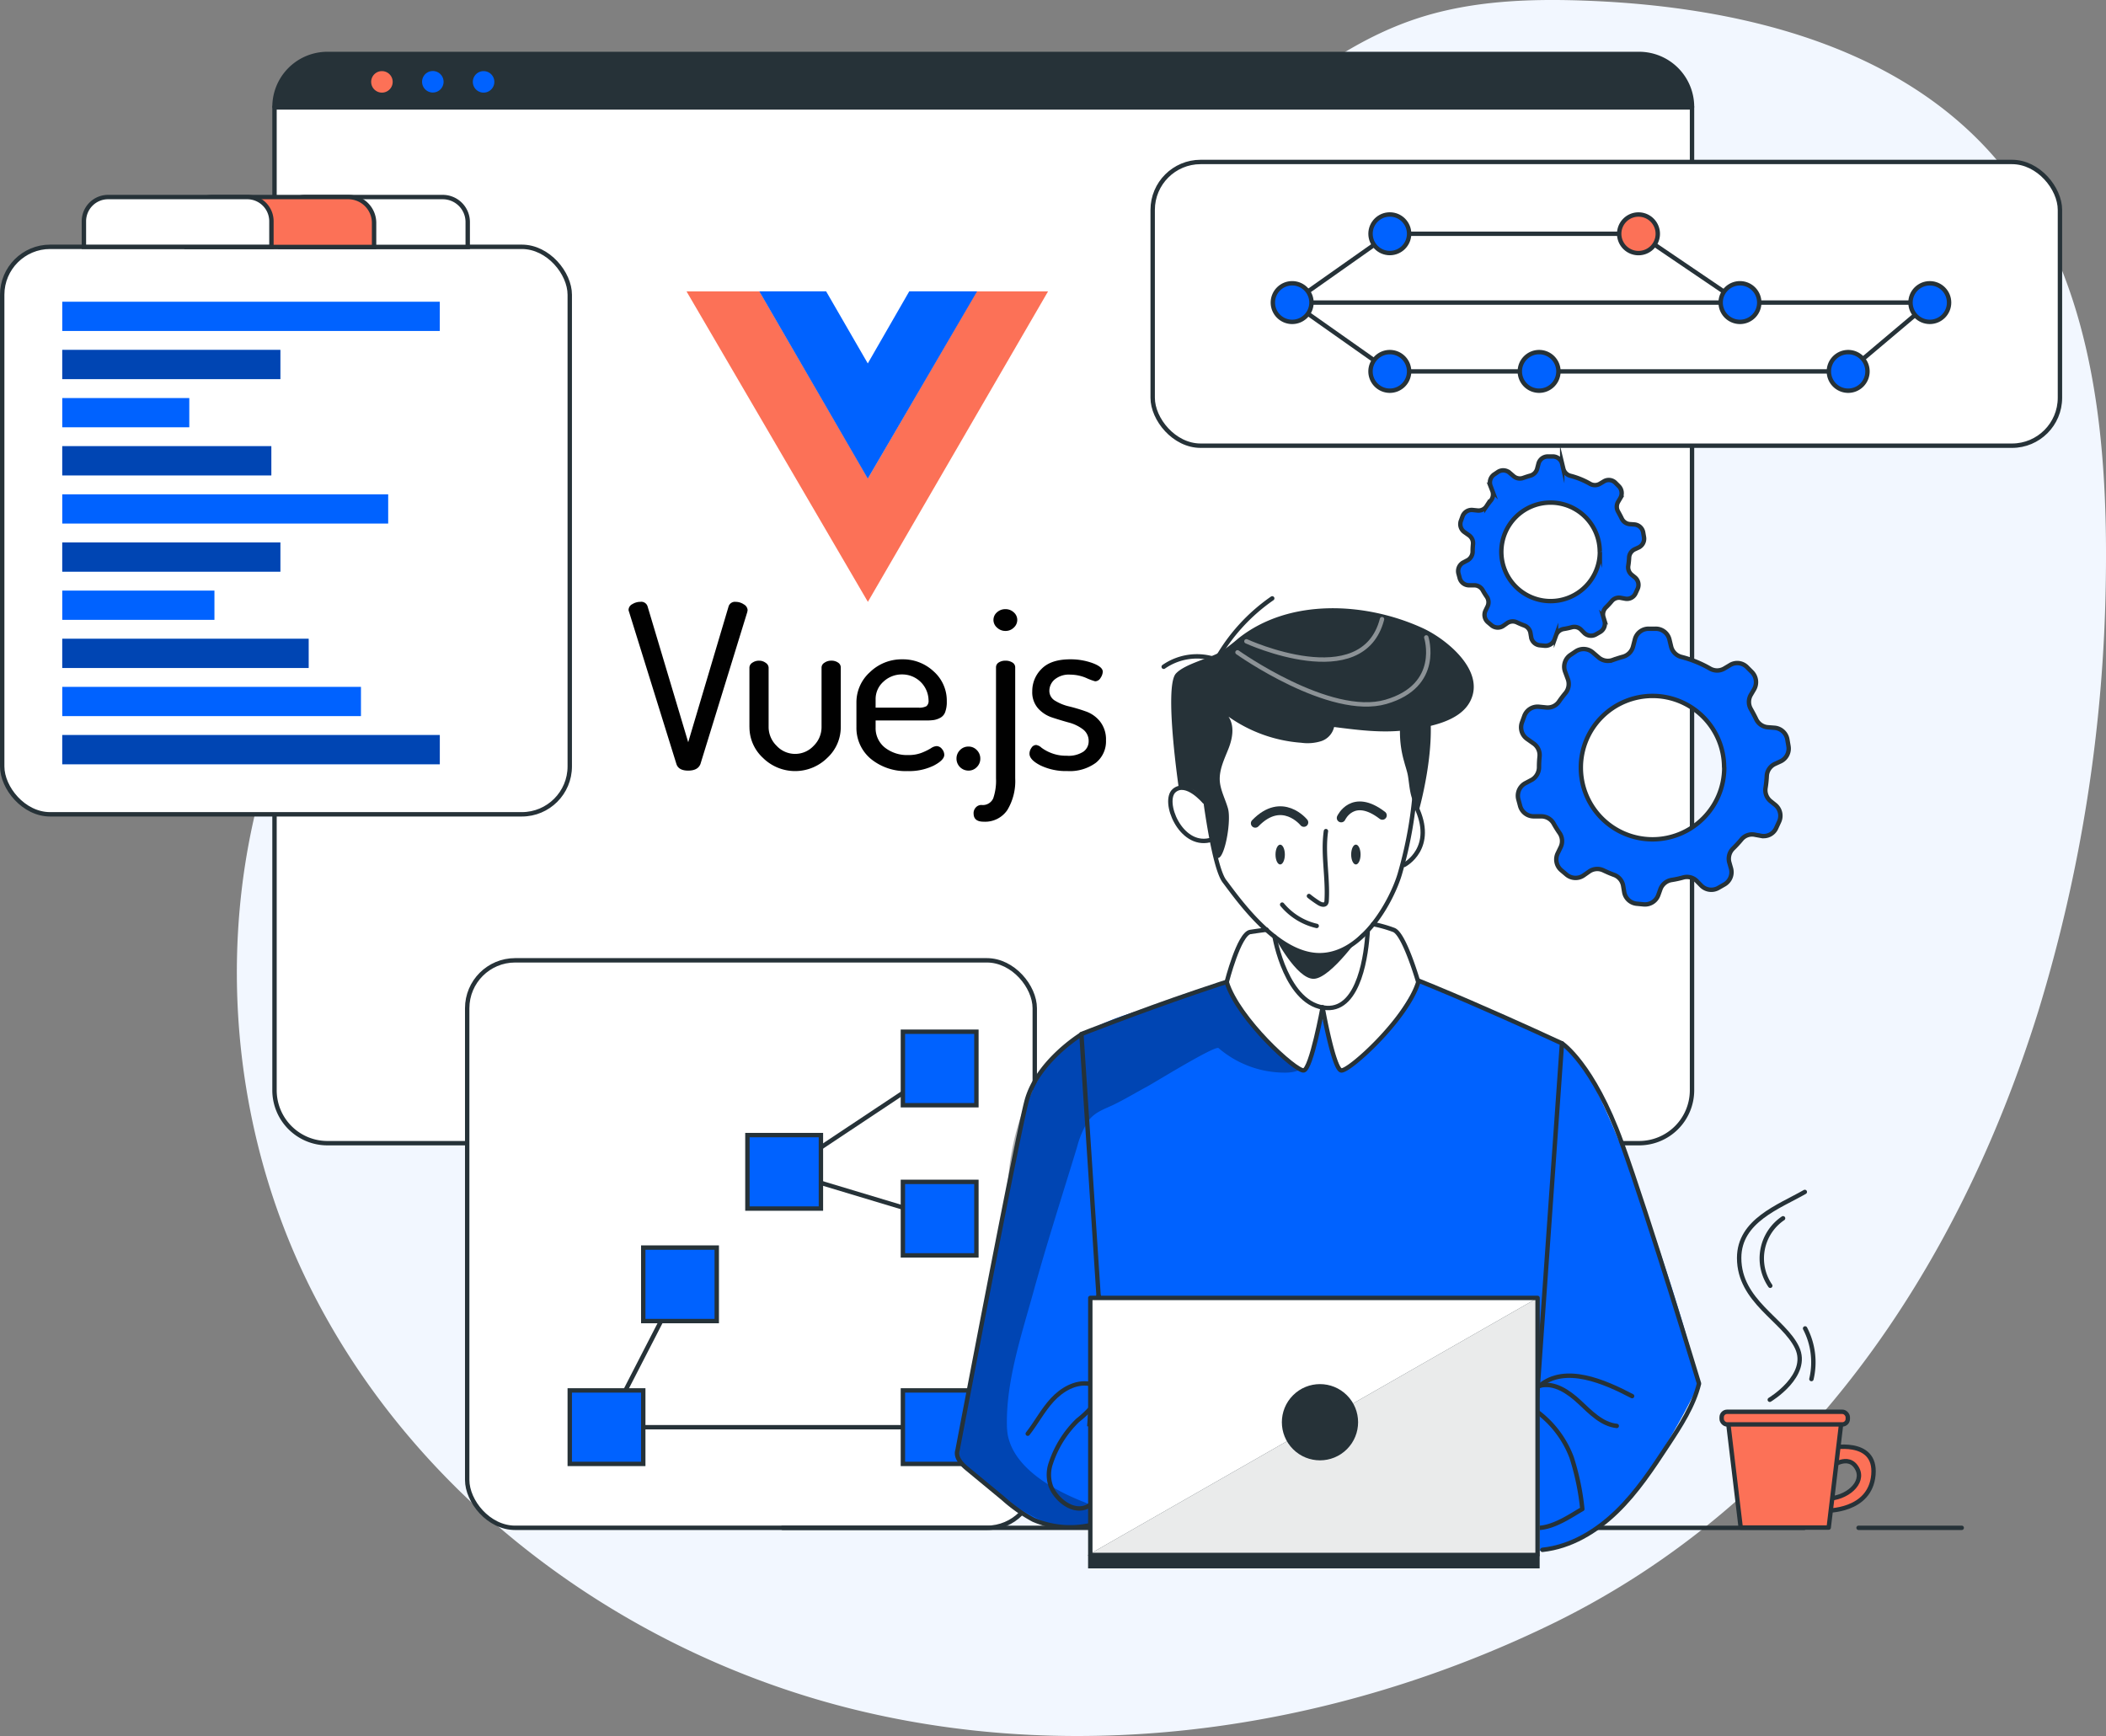 <svg xmlns="http://www.w3.org/2000/svg" width="493.112" height="406.518" viewBox="0 0 493.112 406.518">
  <rect x="0" y="0" width="493.112" height="406.518" fill="#808080" stroke="none"/>
  <g id="Version_control-bro" data-name="Version control-bro" transform="translate(-29.554 -71.643)">
    <g id="freepik--background-simple--inject-1305" transform="translate(85.013 71.643)">
      <path id="Tracé_113499" data-name="Tracé 113499" d="M501.227,308.418a361.329,361.329,0,0,0,15.8-100.826c.552-35.192-3.314-73.245-26.51-99.622C467.736,82.177,431.186,73.363,396.8,71.861c-13.929-.6-28.156-.2-41.378,4.22-26.7,8.925-45.409,32.6-69.092,47.817-45.719,29.382-107.487,25.9-151.438,57.869a126.684,126.684,0,0,0-28.984,29.989c-32.033,45.9-34.54,109.475-10.085,159.822S169.4,458.465,223.756,471.9s113.01,4.562,163.379-19.882C445.821,423.527,482.372,368.993,501.227,308.418Z" transform="translate(-79.419 -71.643)" fill="#f2f7ff"/>
    </g>
    <g id="freepik--Window--inject-1305" transform="translate(93.829 84.276)">
      <path id="Tracé_113501" data-name="Tracé 113501" d="M419.305,95.484V325.746a12.394,12.394,0,0,1-12.4,12.4H99.827a12.382,12.382,0,0,1-12.427-12.4V95.484a12.393,12.393,0,0,1,12.393-12.4H406.868a12.393,12.393,0,0,1,12.438,12.4Z" transform="translate(-87.4 -83.08)" fill="#fff"/>
      <path id="Tracé_113506" data-name="Tracé 113506" d="M377.836,167.518l.84-.387a2.275,2.275,0,0,0,1.326-2.5l-.177-1.027a2.275,2.275,0,0,0-2.088-1.9l-1.016-.077a2.286,2.286,0,0,1-1.889-1.248c-.276-.585-.563-1.1-.884-1.69a2.264,2.264,0,0,1,0-2.275l.519-.884a2.32,2.32,0,0,0-.365-2.806l-.729-.729a2.209,2.209,0,0,0-2.817-.342l-.895.53a2.264,2.264,0,0,1-2.275,0,18.347,18.347,0,0,0-4.628-1.878,2.275,2.275,0,0,1-1.635-1.668l-.265-1.1a2.264,2.264,0,0,0-2.275-1.756h-1.016a2.264,2.264,0,0,0-2.275,1.745l-.287,1.1a2.3,2.3,0,0,1-1.6,1.646c-.574.155-1.1.331-1.668.53a2.275,2.275,0,0,1-2.275-.42l-.917-.784a2.275,2.275,0,0,0-2.795-.155l-.806.541a2.287,2.287,0,0,0-.85,2.739l.409,1.1a2.3,2.3,0,0,1-.353,2.275c-.365.431-.707.884-1.027,1.348a2.209,2.209,0,0,1-2.11.983l-1.1-.11a2.275,2.275,0,0,0-2.4,1.513l-.365,1.005a2.275,2.275,0,0,0,.828,2.662l1.049.74a2.275,2.275,0,0,1,.95,2.077,16.179,16.179,0,0,0-.088,1.789h0a2.375,2.375,0,0,1-1.1,1.933l-1.1.585a2.276,2.276,0,0,0-1.1,2.629l.265.994a2.276,2.276,0,0,0,2.275,1.7h1.1a2.275,2.275,0,0,1,1.988,1.1,18.27,18.27,0,0,0,.983,1.58,2.276,2.276,0,0,1,.177,2.275l-.464.961a2.275,2.275,0,0,0,.6,2.773l.784.663a2.275,2.275,0,0,0,2.839.1l.806-.563a2.276,2.276,0,0,1,2.275-.221c.574.276,1.16.53,1.767.751a2.264,2.264,0,0,1,1.447,1.756l.166.983a2.264,2.264,0,0,0,2.1,1.9l1.038.1a2.286,2.286,0,0,0,2.364-1.535l.32-.895a2.3,2.3,0,0,1,1.767-1.491,16.348,16.348,0,0,0,1.911-.409,2.209,2.209,0,0,1,2.209.608l.674.685a2.275,2.275,0,0,0,2.784.376l.906-.519a2.275,2.275,0,0,0,1.1-2.618l-.254-.895a2.286,2.286,0,0,1,.574-2.275,18.629,18.629,0,0,0,1.348-1.458,2.209,2.209,0,0,1,2.209-.773l.906.166a2.209,2.209,0,0,0,2.507-1.292l.431-.939a2.264,2.264,0,0,0-.641-2.772l-.685-.552a2.275,2.275,0,0,1-.84-2.121,18.045,18.045,0,0,0,.21-2.043A2.275,2.275,0,0,1,377.836,167.518Zm-8.163.6a11.532,11.532,0,1,1-11.532-11.532h0a11.5,11.5,0,0,1,11.51,11.455Z" transform="translate(-59.35 -51.523)" fill="#0062ff" stroke="#263238" stroke-miterlimit="10" stroke-width="1.029"/>
      <path id="Tracé_113507" data-name="Tracé 113507" d="M419.305,95.484v.63H87.4v-.63a12.393,12.393,0,0,1,12.393-12.4H406.868a12.393,12.393,0,0,1,12.438,12.4Z" transform="translate(-87.4 -83.08)" fill="#263238"/>
      <path id="Tracé_113508" data-name="Tracé 113508" d="M419.305,95.484V325.746a12.394,12.394,0,0,1-12.4,12.4H99.827a12.393,12.393,0,0,1-12.427-12.4V95.484a12.393,12.393,0,0,1,12.393-12.4H406.868a12.393,12.393,0,0,1,12.438,12.4Z" transform="translate(-87.4 -83.08)" fill="none" stroke="#263238" stroke-linecap="round" stroke-linejoin="round" stroke-width="1.029"/>
      <line id="Ligne_2566" data-name="Ligne 2566" x2="331.905" transform="translate(0 12.405)" fill="none" stroke="#263238" stroke-linecap="round" stroke-linejoin="round" stroke-width="1.029"/>
      <path id="Tracé_113509" data-name="Tracé 113509" d="M112.927,89.238a2.518,2.518,0,1,1-2.518-2.518A2.518,2.518,0,0,1,112.927,89.238Z" transform="translate(-85.257 -82.699)" fill="#fc7157"/>
      <path id="Tracé_113510" data-name="Tracé 113510" d="M123.717,89.241a2.518,2.518,0,1,1-2.474-2.541,2.518,2.518,0,0,1,2.474,2.541Z" transform="translate(-84.129 -82.701)" fill="#0062ff"/>
      <path id="Tracé_113511" data-name="Tracé 113511" d="M134.477,89.238a2.518,2.518,0,1,1-2.518-2.518A2.518,2.518,0,0,1,134.477,89.238Z" transform="translate(-83.003 -82.699)" fill="#0062ff"/>
      <path id="Tracé_123879" data-name="Tracé 123879" d="M396.686,177.427l1.222-.563a3.313,3.313,0,0,0,1.93-3.634l-.257-1.5a3.313,3.313,0,0,0-3.039-2.766l-1.479-.113a3.329,3.329,0,0,1-2.75-1.817c-.4-.852-.82-1.608-1.286-2.46a3.3,3.3,0,0,1,0-3.313l.756-1.286a3.377,3.377,0,0,0-.531-4.084l-1.061-1.061a3.216,3.216,0,0,0-4.1-.5l-1.3.772a3.3,3.3,0,0,1-3.313,0,26.711,26.711,0,0,0-6.738-2.734,3.313,3.313,0,0,1-2.38-2.428l-.386-1.608a3.3,3.3,0,0,0-3.313-2.557h-1.479a3.3,3.3,0,0,0-3.313,2.541l-.418,1.608a3.345,3.345,0,0,1-2.332,2.4c-.836.225-1.608.482-2.428.772a3.313,3.313,0,0,1-3.313-.611l-1.335-1.142a3.313,3.313,0,0,0-4.068-.225l-1.174.788a3.329,3.329,0,0,0-1.238,3.988l.595,1.608a3.345,3.345,0,0,1-.515,3.313c-.531.627-1.029,1.286-1.5,1.962a3.216,3.216,0,0,1-3.071,1.431l-1.608-.161a3.313,3.313,0,0,0-3.489,2.2l-.531,1.463a3.313,3.313,0,0,0,1.206,3.875l1.528,1.077a3.313,3.313,0,0,1,1.383,3.023,23.579,23.579,0,0,0-.129,2.605h0a3.458,3.458,0,0,1-1.608,2.814l-1.608.852a3.313,3.313,0,0,0-1.608,3.827l.386,1.447a3.313,3.313,0,0,0,3.313,2.476h1.608a3.313,3.313,0,0,1,2.894,1.608,26.6,26.6,0,0,0,1.431,2.3,3.313,3.313,0,0,1,.257,3.313l-.675,1.4a3.313,3.313,0,0,0,.868,4.036l1.142.965a3.313,3.313,0,0,0,4.133.145l1.174-.82a3.313,3.313,0,0,1,3.313-.322c.836.4,1.688.772,2.573,1.093a3.3,3.3,0,0,1,2.107,2.557l.241,1.431a3.3,3.3,0,0,0,3.055,2.766l1.512.145a3.329,3.329,0,0,0,3.441-2.235l.466-1.3a3.345,3.345,0,0,1,2.573-2.171,23.806,23.806,0,0,0,2.782-.6,3.216,3.216,0,0,1,3.216.884l.981,1a3.313,3.313,0,0,0,4.052.547l1.319-.756a3.313,3.313,0,0,0,1.608-3.811l-.37-1.3a3.329,3.329,0,0,1,.836-3.313,27.1,27.1,0,0,0,1.962-2.123,3.216,3.216,0,0,1,3.216-1.126l1.319.241a3.216,3.216,0,0,0,3.65-1.881l.627-1.367a3.3,3.3,0,0,0-.933-4.036l-1-.8a3.312,3.312,0,0,1-1.222-3.087,26.27,26.27,0,0,0,.306-2.975A3.313,3.313,0,0,1,396.686,177.427ZM384.8,178.3a16.788,16.788,0,1,1-16.788-16.788h0a16.74,16.74,0,0,1,16.756,16.676Z" transform="translate(-45.35 -11.175)" fill="#0062ff" stroke="#263238" stroke-miterlimit="10" stroke-width="1.029"/>
    </g>
    <g id="freepik--Graphics--inject-1305" transform="translate(75.93 156.571)">
      <g id="Groupe_2999" data-name="Groupe 2999" transform="translate(-59 -47)">
        <rect id="Rectangle_2869" data-name="Rectangle 2869" width="212.433" height="66.441" rx="11.22" transform="translate(282.52)" fill="#fff" stroke="#263238" stroke-miterlimit="10" stroke-width="1.029"/>
        <line id="Ligne_2567" data-name="Ligne 2567" x2="144.778" transform="translate(319.699 32.927)" fill="none" stroke="#263238" stroke-miterlimit="10" stroke-width="1.029"/>
        <path id="Tracé_113513" data-name="Tracé 113513" d="M311.27,137.336l22.865-16.116h58.234l23.76,16.116" transform="translate(3.912 -104.408)" fill="none" stroke="#263238" stroke-miterlimit="10" stroke-width="1.029"/>
        <path id="Tracé_113514" data-name="Tracé 113514" d="M411.135,136.238a4.518,4.518,0,1,1-4.507-4.518,4.518,4.518,0,0,1,4.507,4.518Z" transform="translate(13.412 -103.31)" fill="#0062ff" stroke="#263238" stroke-miterlimit="10" stroke-width="1.029"/>
        <circle id="Ellipse_437" data-name="Ellipse 437" cx="4.518" cy="4.518" r="4.518" transform="translate(333.529 12.294)" fill="#0062ff" stroke="#263238" stroke-miterlimit="10" stroke-width="1.029"/>
        <path id="Tracé_113515" data-name="Tracé 113515" d="M389.626,121.647a4.518,4.518,0,1,1-4.507-4.507A4.518,4.518,0,0,1,389.626,121.647Z" transform="translate(11.162 -104.835)" fill="#fc7157" stroke="#263238" stroke-miterlimit="10" stroke-width="1.029"/>
        <path id="Tracé_113516" data-name="Tracé 113516" d="M311.27,135.81l22.865,16.116H441.456l19.109-16.116" transform="translate(3.912 -102.883)" fill="none" stroke="#263238" stroke-miterlimit="10" stroke-width="1.029"/>
        <path id="Tracé_113517" data-name="Tracé 113517" d="M368.565,150.828a4.518,4.518,0,1,1-4.518-4.518A4.518,4.518,0,0,1,368.565,150.828Z" transform="translate(8.959 -101.784)" fill="#0062ff" stroke="#263238" stroke-miterlimit="10" stroke-width="1.029"/>
        <path id="Tracé_113518" data-name="Tracé 113518" d="M336.915,150.828a4.518,4.518,0,1,1-4.518-4.518A4.518,4.518,0,0,1,336.915,150.828Z" transform="translate(5.648 -101.784)" fill="#0062ff" stroke="#263238" stroke-miterlimit="10" stroke-width="1.029"/>
        <path id="Tracé_113519" data-name="Tracé 113519" d="M434.076,150.828a4.518,4.518,0,1,1-4.518-4.518A4.518,4.518,0,0,1,434.076,150.828Z" transform="translate(15.811 -101.784)" fill="#0062ff" stroke="#263238" stroke-miterlimit="10" stroke-width="1.029"/>
        <circle id="Ellipse_438" data-name="Ellipse 438" cx="4.518" cy="4.518" r="4.518" transform="translate(459.959 28.41)" fill="#0062ff" stroke="#263238" stroke-miterlimit="10" stroke-width="1.029"/>
        <path id="Tracé_113520" data-name="Tracé 113520" d="M316.215,136.238a4.518,4.518,0,1,1-4.507-4.518,4.518,4.518,0,0,1,4.507,4.518Z" transform="translate(3.484 -103.31)" fill="#0062ff" stroke="#263238" stroke-miterlimit="10" stroke-width="1.029"/>
      </g>
      <rect id="Rectangle_2870" data-name="Rectangle 2870" width="132.892" height="132.892" rx="11.22" transform="translate(63.016 139.951)" fill="#fff" stroke="#263238" stroke-miterlimit="10" stroke-width="1.029"/>
      <path id="Tracé_113521" data-name="Tracé 113521" d="M129.719,301.39,112.51,334.848h78.006" transform="translate(-16.875 -85.565)" fill="none" stroke="#263238" stroke-linecap="round" stroke-linejoin="round" stroke-width="1.029"/>
      <path id="Tracé_113522" data-name="Tracé 113522" d="M186.577,255.63l-36.407,24.2,36.407,10.957" transform="translate(-12.937 -90.351)" fill="none" stroke="#263238" stroke-linecap="round" stroke-linejoin="round" stroke-width="1.029"/>
      <rect id="Rectangle_2871" data-name="Rectangle 2871" width="17.209" height="17.209" transform="translate(165.036 156.674)" fill="#0062ff" stroke="#263238" stroke-miterlimit="10" stroke-width="1.029"/>
      <rect id="Rectangle_2872" data-name="Rectangle 2872" width="17.209" height="17.209" transform="translate(165.036 191.833)" fill="#0062ff" stroke="#263238" stroke-miterlimit="10" stroke-width="1.029"/>
      <rect id="Rectangle_2873" data-name="Rectangle 2873" width="17.209" height="17.209" transform="translate(128.629 180.876)" fill="#0062ff" stroke="#263238" stroke-miterlimit="10" stroke-width="1.029"/>
      <rect id="Rectangle_2874" data-name="Rectangle 2874" width="17.209" height="17.209" transform="translate(104.24 207.22)" fill="#0062ff" stroke="#263238" stroke-miterlimit="10" stroke-width="1.029"/>
      <rect id="Rectangle_2875" data-name="Rectangle 2875" width="17.209" height="17.209" transform="translate(87.03 240.667)" fill="#0062ff" stroke="#263238" stroke-miterlimit="10" stroke-width="1.029"/>
      <rect id="Rectangle_2876" data-name="Rectangle 2876" width="17.209" height="17.209" transform="translate(165.036 240.667)" fill="#0062ff" stroke="#263238" stroke-miterlimit="10" stroke-width="1.029"/>
      <rect id="Rectangle_2877" data-name="Rectangle 2877" width="132.892" height="132.892" rx="11.22" transform="translate(-45.861 -27.13)" fill="#fff" stroke="#263238" stroke-miterlimit="10" stroke-width="1.029"/>
      <rect id="Rectangle_2878" data-name="Rectangle 2878" width="88.4" height="6.848" transform="translate(-31.8 -14.273)" fill="#0062ff"/>
      <rect id="Rectangle_2879" data-name="Rectangle 2879" width="51.076" height="6.848" transform="translate(-31.8 -2.995)" fill="#0062ff"/>
      <rect id="Rectangle_2880" data-name="Rectangle 2880" width="29.746" height="6.848" transform="translate(-31.8 8.283)" fill="#0062ff"/>
      <rect id="Rectangle_2881" data-name="Rectangle 2881" width="48.955" height="6.848" transform="translate(-31.8 19.549)" fill="#0062ff"/>
      <rect id="Rectangle_2882" data-name="Rectangle 2882" width="76.316" height="6.848" transform="translate(-31.8 30.827)" fill="#0062ff"/>
      <rect id="Rectangle_2883" data-name="Rectangle 2883" width="51.076" height="6.848" transform="translate(-31.8 42.094)" fill="#0062ff"/>
      <rect id="Rectangle_2884" data-name="Rectangle 2884" width="35.634" height="6.848" transform="translate(-31.8 53.372)" fill="#0062ff"/>
      <rect id="Rectangle_2885" data-name="Rectangle 2885" width="57.692" height="6.848" transform="translate(-31.8 64.649)" fill="#0062ff"/>
      <rect id="Rectangle_2886" data-name="Rectangle 2886" width="69.942" height="6.848" transform="translate(-31.8 75.916)" fill="#0062ff"/>
      <rect id="Rectangle_2887" data-name="Rectangle 2887" width="88.4" height="6.848" transform="translate(-31.8 87.194)" fill="#0062ff"/>
      <rect id="Rectangle_2889" data-name="Rectangle 2889" width="51.076" height="6.848" transform="translate(-31.8 -2.995)" opacity="0.3"/>
      <rect id="Rectangle_2891" data-name="Rectangle 2891" width="48.955" height="6.848" transform="translate(-31.8 19.549)" opacity="0.3"/>
      <rect id="Rectangle_2893" data-name="Rectangle 2893" width="51.076" height="6.848" transform="translate(-31.8 42.094)" opacity="0.3"/>
      <rect id="Rectangle_2895" data-name="Rectangle 2895" width="57.692" height="6.848" transform="translate(-31.8 64.649)" opacity="0.3"/>
      <rect id="Rectangle_2897" data-name="Rectangle 2897" width="88.4" height="6.848" transform="translate(-31.8 87.194)" opacity="0.3"/>
      <path id="Tracé_113523" data-name="Tracé 113523" d="M90.744,175H122.91a5.854,5.854,0,0,1,5.854,5.854v5.821H84.89v-5.821A5.854,5.854,0,0,1,90.744,175Z" transform="translate(-65.625 -213.784)" fill="#fff" stroke="#263238" stroke-miterlimit="10" stroke-width="1.029"/>
      <path id="Tracé_113524" data-name="Tracé 113524" d="M71.075,175h31.79a6.053,6.053,0,0,1,6.053,6.053v5.633H65v-5.633A6.053,6.053,0,0,1,71.075,175Z" transform="translate(-67.705 -213.784)" fill="#fc7157" stroke="#263238" stroke-miterlimit="10" stroke-width="1.029"/>
      <path id="Tracé_113525" data-name="Tracé 113525" d="M48.905,175H81.469a5.667,5.667,0,0,1,5.689,5.633v6.02H43.25v-6.02A5.667,5.667,0,0,1,48.905,175Z" transform="translate(-69.98 -213.784)" fill="#fff" stroke="#263238" stroke-miterlimit="10" stroke-width="1.029"/>
    </g>
    <g id="freepik--Table--inject-1305" transform="translate(84.186 350.757)">
      <line id="Ligne_2568" data-name="Ligne 2568" x2="24.157" transform="translate(380.54 78.657)" fill="none" stroke="#263238" stroke-linecap="round" stroke-linejoin="round" stroke-width="1.029"/>
      <line id="Ligne_2569" data-name="Ligne 2569" x2="239.215" transform="translate(128.611 78.657)" fill="none" stroke="#263238" stroke-linecap="round" stroke-linejoin="round" stroke-width="1.029"/>
      <g id="freepik--Coffee--inject-189--inject-1305" transform="translate(348.485 51.485)">
        <path id="Tracé_113526" data-name="Tracé 113526" d="M417.269,383.189s4.275-3.5,6.318.32c1.756,3.314-2.452,7.014-7.257,7.014v2.795s10.295.276,11.046-8.395-10.151-6.274-10.151-6.274Z" transform="translate(-391.841 -370.166)" fill="#fc7157" stroke="#263238" stroke-linecap="round" stroke-linejoin="round" stroke-width="1.029"/>
        <path id="Tracé_113527" data-name="Tracé 113527" d="M419.1,397.94H398.493L395.4,372.06h26.8Z" transform="translate(-394.03 -370.823)" fill="#fc7157" stroke="#263238" stroke-linecap="round" stroke-linejoin="round" stroke-width="1.029"/>
        <rect id="Rectangle_2898" data-name="Rectangle 2898" width="29.537" height="2.96" rx="1.28" fill="#fc7157" stroke="#263238" stroke-linecap="round" stroke-linejoin="round" stroke-width="1.029"/>
      </g>
      <path id="Tracé_113528" data-name="Tracé 113528" d="M405.039,373s9.477-5.689,6.384-12.217-13.553-10.825-13.553-20.987c0-8.748,9.3-11.985,15.376-15.464" transform="translate(-45.287 -324.33)" fill="none" stroke="#263238" stroke-linecap="round" stroke-linejoin="round" stroke-width="1.029"/>
      <path id="Tracé_113529" data-name="Tracé 113529" d="M407.652,329.92a11.344,11.344,0,0,0-3,15.8" transform="translate(-44.785 -323.745)" fill="none" stroke="#263238" stroke-linecap="round" stroke-linejoin="round" stroke-width="1.029"/>
      <path id="Tracé_113530" data-name="Tracé 113530" d="M411.85,353.27a17.132,17.132,0,0,1,1.48,11.852" transform="translate(-43.825 -321.303)" fill="none" stroke="#263238" stroke-linecap="round" stroke-linejoin="round" stroke-width="1.029"/>
    </g>
    <g id="freepik--Character--inject-1305" transform="translate(253.632 211.767)">
      <path id="Tracé_113537" data-name="Tracé 113537" d="M270.168,404.778a36.551,36.551,0,0,1-14.36,3.314c-7.644,0-23.2-15.8-23.2-15.8s-.563-1.7.652-8.063,12.636-64.74,12.636-64.74,1.348-13.586,9.069-21.926,22.876-11.311,22.876-11.311,33.513-14.592,52.313-10.085c18.778,7.456,39.29,15.033,46.138,20.91s23.682,53.02,29.514,77.232c0,0-12.846,27.294-24.831,34.96s-40.87,5.169-40.87,5.169Z" transform="translate(-232.03 -190.467)" fill="#0062ff"/>
      <path id="Tracé_113539" data-name="Tracé 113539" d="M314.071,298.479c-.563,1.922-2.982,2.541-4.993,2.563a23.793,23.793,0,0,1-15.762-5.744c-.8-.7-15.011,8.086-16.646,8.958-2.585,1.392-5.114,2.916-7.732,4.208-2.452,1.2-4.772,1.8-6.373,4.231a21.828,21.828,0,0,0-2.375,5.744c-3.446,11.289-7.08,22.545-10.217,33.911-2.717,9.842-6.373,20.733-6.219,31.061a16.381,16.381,0,0,0,.155,2.209c2.209,13.2,26.311,18.678,26.311,18.678s-8.527,5.225-14.36,3.314-19.463-9.709-23.76-17l11.83-61.857s-.144-29.824,21.352-38.66,29.934-10.2,29.934-10.2Z" transform="translate(-232.07 -189.987)" opacity="0.3"/>
      <path id="Tracé_113541" data-name="Tracé 113541" d="M362.646,412.988l8.318-118.19s-40.273-18.778-50.811-20.567-61.713,18.38-61.713,18.38l7.445,113.352" transform="translate(-229.316 -190.592)" fill="none" stroke="#263238" stroke-linecap="round" stroke-linejoin="round" stroke-width="1.029"/>
      <path id="Tracé_113542" data-name="Tracé 113542" d="M288.08,222.206l-4.131,19.827s-5.3-3.745-6.429.486,2.32,10.052,8.98,10.372c0,0,1.812,8.98,7.732,15.078a110.158,110.158,0,0,0,8.837,8.439s2.331,15.055,9.941,15.63,9.091-6.274,10.626-15.8c0,0,6.572-11.4,8.494-17.563,0,0,8.063-5.622,2.684-13.829,0,0,2.662-19.628-1.966-22.942S296.154,220.284,288.08,222.206Z" transform="translate(-227.342 -196.249)" fill="#fff"/>
      <path id="Tracé_113543" data-name="Tracé 113543" d="M311.395,288.609s-2.552,12.857-4.142,13.178-7.887-5.689-13.388-13.178-4.65-7.5-4.65-7.5,2.552-9.831,4.65-11.267,9.665-1.259,9.665-1.259l16.569-.63s5.523-.784,8.936,1.414,5.07,11.742,5.07,11.742-9.941,18.325-18.049,20.678a120.516,120.516,0,0,1-4.661-13.178Z" transform="translate(-226.102 -191.251)" fill="#fff"/>
      <line id="Ligne_2570" data-name="Ligne 2570" y1="30.84" x2="2.198" transform="translate(30.98 163.059)" fill="none" stroke="#263238" stroke-miterlimit="10" stroke-width="1.029"/>
      <path id="Tracé_113546" data-name="Tracé 113546" d="M306.68,263.039a23.868,23.868,0,0,0,2.286,1.635c.519.331,1.3.6,1.668.11a1.226,1.226,0,0,0,.188-.663c.331-5.424-.939-10.9-.166-16.282" transform="translate(-224.271 -193.34)" fill="none" stroke="#263238" stroke-linecap="round" stroke-linejoin="round" stroke-width="1.029"/>
      <path id="Tracé_113547" data-name="Tracé 113547" d="M313.51,245.318s2.7-5.943,9.643-.608" transform="translate(-223.556 -193.9)" fill="none" stroke="#263238" stroke-linecap="round" stroke-linejoin="round" stroke-width="2.059"/>
      <path id="Tracé_113548" data-name="Tracé 113548" d="M306.677,246.26s-5.081-6.318-11.377.2" transform="translate(-225.461 -193.793)" fill="none" stroke="#263238" stroke-linecap="round" stroke-linejoin="round" stroke-width="2.059"/>
      <path id="Tracé_113549" data-name="Tracé 113549" d="M299.39,270.314s2.706,16.2,12.25,16.7c7.732.4,9.256-13,9.555-17.795" transform="translate(-225.033 -191.104)" fill="none" stroke="#263238" stroke-linecap="round" stroke-linejoin="round" stroke-width="1.029"/>
      <path id="Tracé_113550" data-name="Tracé 113550" d="M285.253,241.888s-4.208-5.026-7.058-2.574,1.425,13.255,8.306,11.62" transform="translate(-227.343 -194.302)" fill="none" stroke="#263238" stroke-linecap="round" stroke-linejoin="round" stroke-width="1.029"/>
      <path id="Tracé_113551" data-name="Tracé 113551" d="M301,263.42a14.868,14.868,0,0,0,8.086,4.993" transform="translate(-224.865 -191.71)" fill="none" stroke="#263238" stroke-linecap="round" stroke-linejoin="round" stroke-width="1.029"/>
      <ellipse id="Ellipse_439" data-name="Ellipse 439" cx="1.094" cy="2.32" rx="1.094" ry="2.32" transform="translate(74.578 57.67)" fill="#263238"/>
      <path id="Tracé_113552" data-name="Tracé 113552" d="M317.829,253.031c0,1.281-.5,2.32-1.1,2.32s-1.1-1.038-1.1-2.32.486-2.331,1.1-2.331S317.829,251.749,317.829,253.031Z" transform="translate(-223.336 -193.041)" fill="#263238"/>
      <path id="Tracé_113553" data-name="Tracé 113553" d="M311.7,286.932s-2.651,14.437-4.418,14.757-15.365-12.007-18.038-20.678c0,0,2.872-11.333,5.523-11.742,1.248-.2,2.684-.387,3.822-.53" transform="translate(-226.094 -191.154)" fill="none" stroke="#263238" stroke-linecap="round" stroke-linejoin="round" stroke-width="1.029"/>
      <path id="Tracé_113554" data-name="Tracé 113554" d="M309.57,287.056s2.563,14.437,4.352,14.757,15.376-12.007,18.049-20.678c0,0-3.247-11.256-5.711-12.206a30.4,30.4,0,0,0-4.838-1.37" transform="translate(-223.968 -191.277)" fill="none" stroke="#263238" stroke-linecap="round" stroke-linejoin="round" stroke-width="1.029"/>
      <path id="Tracé_113555" data-name="Tracé 113555" d="M287.786,258.548c1.745,3.027,3.91-7.633,2.993-11.046-.619-2.209-1.823-4.352-1.933-6.628-.11-2.585,1.1-5,2.055-7.423s1.447-5.3,0-7.467a33.767,33.767,0,0,0,17.033,6.108,10.7,10.7,0,0,0,4.661-.376,4.573,4.573,0,0,0,3.027-3.314c5.744.729,11.432,1.48,17.154.7,4.8-.652,12.272-1.867,14.735-6.771,3.612-7.158-5.689-14.592-11.178-17.1-13.255-6.064-31.171-7.091-43.145,2.43a43.75,43.75,0,0,1-3.855,2.982c-2.64,1.657-8.649,2.938-10.759,5.247-2.828,3.1.718,27.073.718,27.073s4.617-2.143,6.517,5C287.134,252.782,286.018,255.5,287.786,258.548Z" transform="translate(-227.324 -198.282)" fill="#263238"/>
      <path id="Tracé_113556" data-name="Tracé 113556" d="M326.147,225.7a5.357,5.357,0,0,0-.155.906,24.819,24.819,0,0,0,.961,8.052c.3,1.171.729,2.309.917,3.5.442,2.839.442,5.578,2.541,7.887,0,0,4.021-14.061,2.4-24.113-.188-1.1-.552-4.087-2.331-3.546-1.3.4-2.209,2.629-2.784,3.711a18.622,18.622,0,0,0-1.546,3.6Z" transform="translate(-222.253 -196.427)" fill="#263238"/>
      <path id="Tracé_113557" data-name="Tracé 113557" d="M275.89,214.516a13.653,13.653,0,0,1,12.338-1.657A43.19,43.19,0,0,1,301.3,198.5" transform="translate(-227.491 -198.5)" fill="none" stroke="#263238" stroke-linecap="round" stroke-linejoin="round" stroke-width="1.029"/>
      <path id="Tracé_113558" data-name="Tracé 113558" d="M291.53,210.272s21.65,15.4,34.761,11.587,9.444-15.089,9.444-15.089" transform="translate(-225.855 -197.635)" fill="none" stroke="#fff" stroke-linecap="round" stroke-linejoin="round" stroke-width="1.029" opacity="0.47"/>
      <path id="Tracé_113559" data-name="Tracé 113559" d="M293.42,208.092s27.184,12.493,31.757-5.192" transform="translate(-225.657 -198.04)" fill="none" stroke="#fff" stroke-linecap="round" stroke-linejoin="round" stroke-width="1.029" opacity="0.47"/>
      <path id="Tracé_113560" data-name="Tracé 113560" d="M299.39,270.314s5.169,10.041,9.223,9.875S320.1,269.22,320.1,269.22s-4.01,5.169-10.1,5.7C306,275.273,299.39,270.314,299.39,270.314Z" transform="translate(-225.033 -191.104)" fill="#263238"/>
      <path id="Tracé_113562" data-name="Tracé 113562" d="M261.248,370.28a23.018,23.018,0,0,1-2.949,2.728,24.743,24.743,0,0,0-6.285,10.03,8.185,8.185,0,0,0,0,5.435c1.337,3.314,5.578,6.628,8.969,4.507" transform="translate(-230.036 -180.535)" fill="none" stroke="#263238" stroke-linecap="round" stroke-linejoin="round" stroke-width="1.029"/>
      <path id="Tracé_113563" data-name="Tracé 113563" d="M261.452,365.008c-3.236-.508-6.418,1.37-8.627,3.767s-3.745,5.357-5.755,7.931" transform="translate(-230.505 -181.095)" fill="none" stroke="#263238" stroke-linecap="round" stroke-linejoin="round" stroke-width="1.029"/>
      <path id="Tracé_113564" data-name="Tracé 113564" d="M262.766,405.963a21.881,21.881,0,0,1-12.8-1.37,36.206,36.206,0,0,1-7.091-4.993l-8.395-6.937c-1.348-1.1-2.839-2.706-2.286-4.363,0,0,14.028-73.93,16.226-81.927,2.552-9.223,12.824-15.464,12.824-15.464" transform="translate(-232.073 -188.835)" fill="none" stroke="#263238" stroke-linecap="round" stroke-linejoin="round" stroke-width="1.029"/>
      <path id="Tracé_113565" data-name="Tracé 113565" d="M355.15,371a23.76,23.76,0,0,1,7.964,10.637,58.775,58.775,0,0,1,2.507,12.073c-2.209,1.215-6.627,4.418-10.471,4.418" transform="translate(-219.201 -180.459)" fill="none" stroke="#263238" stroke-linecap="round" stroke-linejoin="round" stroke-width="1.029"/>
      <path id="Tracé_113566" data-name="Tracé 113566" d="M355.58,365.449c3.4-.906,6.771,1.414,9.345,3.822s5.214,5.2,8.715,5.578" transform="translate(-219.156 -181.061)" fill="none" stroke="#263238" stroke-linecap="round" stroke-linejoin="round" stroke-width="1.029"/>
      <path id="Tracé_113567" data-name="Tracé 113567" d="M356.17,411.44c6.628-.7,12.592-4.308,17.364-8.914s8.439-10.2,12.073-15.729c2.949-4.485,5.943-9.091,7.235-14.293,0,0-11.631-38.451-18.093-56.334-6.738-18.59-14.006-23.34-14.006-23.34" transform="translate(-219.095 -188.635)" fill="none" stroke="#263238" stroke-linecap="round" stroke-linejoin="round" stroke-width="1.029"/>
      <path id="Tracé_113568" data-name="Tracé 113568" d="M355.58,365.654c6-5.037,15.2-.961,21.65,2.419" transform="translate(-219.156 -181.266)" fill="none" stroke="#263238" stroke-linecap="round" stroke-linejoin="round" stroke-width="1.029"/>
      <rect id="Rectangle_2900" data-name="Rectangle 2900" width="104.726" height="60.189" transform="translate(31.212 163.81)" fill="#fff"/>
      <rect id="Rectangle_2901" data-name="Rectangle 2901" width="105.731" height="3.148" transform="translate(30.693 223.998)" fill="#263238"/>
      <path id="Tracé_113569" data-name="Tracé 113569" d="M259.86,406.989,365.116,346.8l.475,60.189Z" transform="translate(-229.167 -182.99)" fill="#263238"/>
      <path id="Tracé_113570" data-name="Tracé 113570" d="M259.86,406.989,365.116,346.8l.475,60.189Z" transform="translate(-229.167 -182.99)" fill="#fff" opacity="0.9"/>
      <circle id="Ellipse_440" data-name="Ellipse 440" cx="8.925" cy="8.925" r="8.925" transform="translate(72.368 192.92) rotate(-45)" fill="#263238"/>
      <rect id="Rectangle_2902" data-name="Rectangle 2902" width="104.726" height="60.189" transform="translate(31.212 163.81)" fill="none" stroke="#263238" stroke-linecap="round" stroke-linejoin="round" stroke-width="1.029"/>
      <path id="Tracé_113571" data-name="Tracé 113571" d="M284.06,236.06s2.3,20.987,5.214,24.776,12.283,17.5,22.489,17.287S328.63,264.79,330.3,259.168a97.445,97.445,0,0,0,3.745-21.86" transform="translate(-226.636 -194.572)" fill="none" stroke="#263238" stroke-linecap="round" stroke-linejoin="round" stroke-width="1.029"/>
      <path id="Tracé_113572" data-name="Tracé 113572" d="M326.88,256.309s7.566-3.91,2.684-13.829" transform="translate(-222.158 -193.9)" fill="none" stroke="#263238" stroke-linecap="round" stroke-linejoin="round" stroke-width="1.029"/>
    </g>
    <g id="vuejs-ar21" transform="translate(82.113 200.101)">
      <path id="path893" d="M76.93,11.952H93.637l-42.185,72.7L8.989,11.952H26.075L51.452,55.717Z" transform="translate(99.2 -72.173)" fill="#fc7157" fill-rule="evenodd"/>
      <path id="path895" d="M52.75,11.945H68.64L43.038,55.8l-25.4-43.855H33.283l9.755,16.884Z" transform="translate(107.591 -72.181)" fill="#0062ff" fill-rule="evenodd"/>
      <path id="path897" d="M57.026,20.155a1.557,1.557,0,0,1,.893-1.341,3.575,3.575,0,0,1,1.867-.536A1.539,1.539,0,0,1,61.465,19.3l9.526,31.855L80.463,19.3a1.551,1.551,0,0,1,1.624-1.019,3.422,3.422,0,0,1,1.922.59,1.646,1.646,0,0,1,.893,1.341.717.717,0,0,1-.027.161.871.871,0,0,0-.027.215L73.86,56.247q-.6,1.555-2.869,1.555T68.23,56.247l-11.1-35.663a1.742,1.742,0,0,1-.108-.429Zm28.3,27.458V33.67A1.378,1.378,0,0,1,86,32.543a2.678,2.678,0,0,1,1.6-.483,2.5,2.5,0,0,1,1.543.509,1.41,1.41,0,0,1,.677,1.1V47.613a6.141,6.141,0,0,0,1.84,4.344,5.91,5.91,0,0,0,8.714.027,6.11,6.11,0,0,0,1.84-4.371v-14a1.343,1.343,0,0,1,.677-1.073,2.677,2.677,0,0,1,1.6-.483,2.634,2.634,0,0,1,1.6.456,1.334,1.334,0,0,1,.622,1.1v14a9.758,9.758,0,0,1-3.166,7.213,10.72,10.72,0,0,1-15.047,0,9.758,9.758,0,0,1-3.166-7.213Zm25.054-.107V41.874a9.5,9.5,0,0,1,3.166-7.133,10.659,10.659,0,0,1,7.6-3,10.479,10.479,0,0,1,7.307,2.816,9.147,9.147,0,0,1,3.085,7.052,6.786,6.786,0,0,1-.379,2.494A2.473,2.473,0,0,1,130,45.441a4.941,4.941,0,0,1-1.461.509,12.118,12.118,0,0,1-1.813.107H114.874v1.609a5.816,5.816,0,0,0,2.138,4.719,8.414,8.414,0,0,0,5.548,1.77,8.27,8.27,0,0,0,3.112-.536,13.923,13.923,0,0,0,2.138-1.046,2.7,2.7,0,0,1,1.3-.509,1.622,1.622,0,0,1,1.3.67,2.165,2.165,0,0,1,.541,1.367q0,1.233-2.463,2.521A13.039,13.039,0,0,1,122.4,57.91a12.859,12.859,0,0,1-8.66-2.869,9.433,9.433,0,0,1-3.356-7.535Zm4.493-4.451h10.014a3.539,3.539,0,0,0,1.894-.349,1.59,1.59,0,0,0,.487-1.367,6.163,6.163,0,0,0-6.17-6.06,6.263,6.263,0,0,0-4.384,1.689,5.421,5.421,0,0,0-1.84,4.156Zm18.938,11.959A2.772,2.772,0,0,1,134.624,53a2.689,2.689,0,0,1,2-.831,2.627,2.627,0,0,1,1.949.831,2.773,2.773,0,0,1,.812,2.011,2.71,2.71,0,0,1-.812,1.957,2.627,2.627,0,0,1-1.949.831,2.8,2.8,0,0,1-2.815-2.789Zm4,12.817a1.968,1.968,0,0,1,.541-1.421,1.738,1.738,0,0,1,1.3-.563,2.669,2.669,0,0,0,2.761-1.555,12.74,12.74,0,0,0,.65-4.666V33.616a1.311,1.311,0,0,1,.622-1.126,2.754,2.754,0,0,1,1.6-.429,2.886,2.886,0,0,1,1.624.429,1.3,1.3,0,0,1,.65,1.126v26.01a13.086,13.086,0,0,1-1.84,7.4,6.264,6.264,0,0,1-5.575,2.735q-2.327,0-2.327-1.931Zm4.655-45.316a2.336,2.336,0,0,1,.812-1.77,2.839,2.839,0,0,1,2-.751,2.769,2.769,0,0,1,1.949.751,2.336,2.336,0,0,1,.812,1.77,2.419,2.419,0,0,1-.812,1.8,2.717,2.717,0,0,1-1.949.778,2.811,2.811,0,0,1-1.976-.778,2.385,2.385,0,0,1-.839-1.8ZM150.9,53.833a2.392,2.392,0,0,1,.46-1.367,1.329,1.329,0,0,1,1.11-.67,2.4,2.4,0,0,1,1.245.644,9.683,9.683,0,0,0,2.327,1.26,9.445,9.445,0,0,0,3.572.617,6.342,6.342,0,0,0,3.924-.965,2.962,2.962,0,0,0,1.218-2.413,3.374,3.374,0,0,0-1.353-2.816,9.424,9.424,0,0,0-3.3-1.582q-1.949-.536-3.9-1.18a7.556,7.556,0,0,1-3.3-2.145,5.7,5.7,0,0,1-1.353-3.968,7.272,7.272,0,0,1,2.192-5.282q2.192-2.226,6.685-2.226a14.97,14.97,0,0,1,5.25.885q2.382.885,2.382,2.011a2.765,2.765,0,0,1-.514,1.448,1.493,1.493,0,0,1-1.272.8,13.633,13.633,0,0,1-2.084-.778,9.587,9.587,0,0,0-3.708-.778,5.223,5.223,0,0,0-3.708,1.153,3.506,3.506,0,0,0-1.218,2.6,2.662,2.662,0,0,0,1.353,2.36,11.119,11.119,0,0,0,3.329,1.341,39.389,39.389,0,0,1,3.924,1.18,7.342,7.342,0,0,1,3.3,2.386,6.775,6.775,0,0,1,1.353,4.371,6.4,6.4,0,0,1-2.382,5.256,10.3,10.3,0,0,1-6.658,1.931A13.783,13.783,0,0,1,153.5,56.6q-2.6-1.314-2.6-2.762Z" transform="translate(37.59 -5.804)" fill="#010101" fill-rule="evenodd"/>
    </g>
  </g>
</svg>
